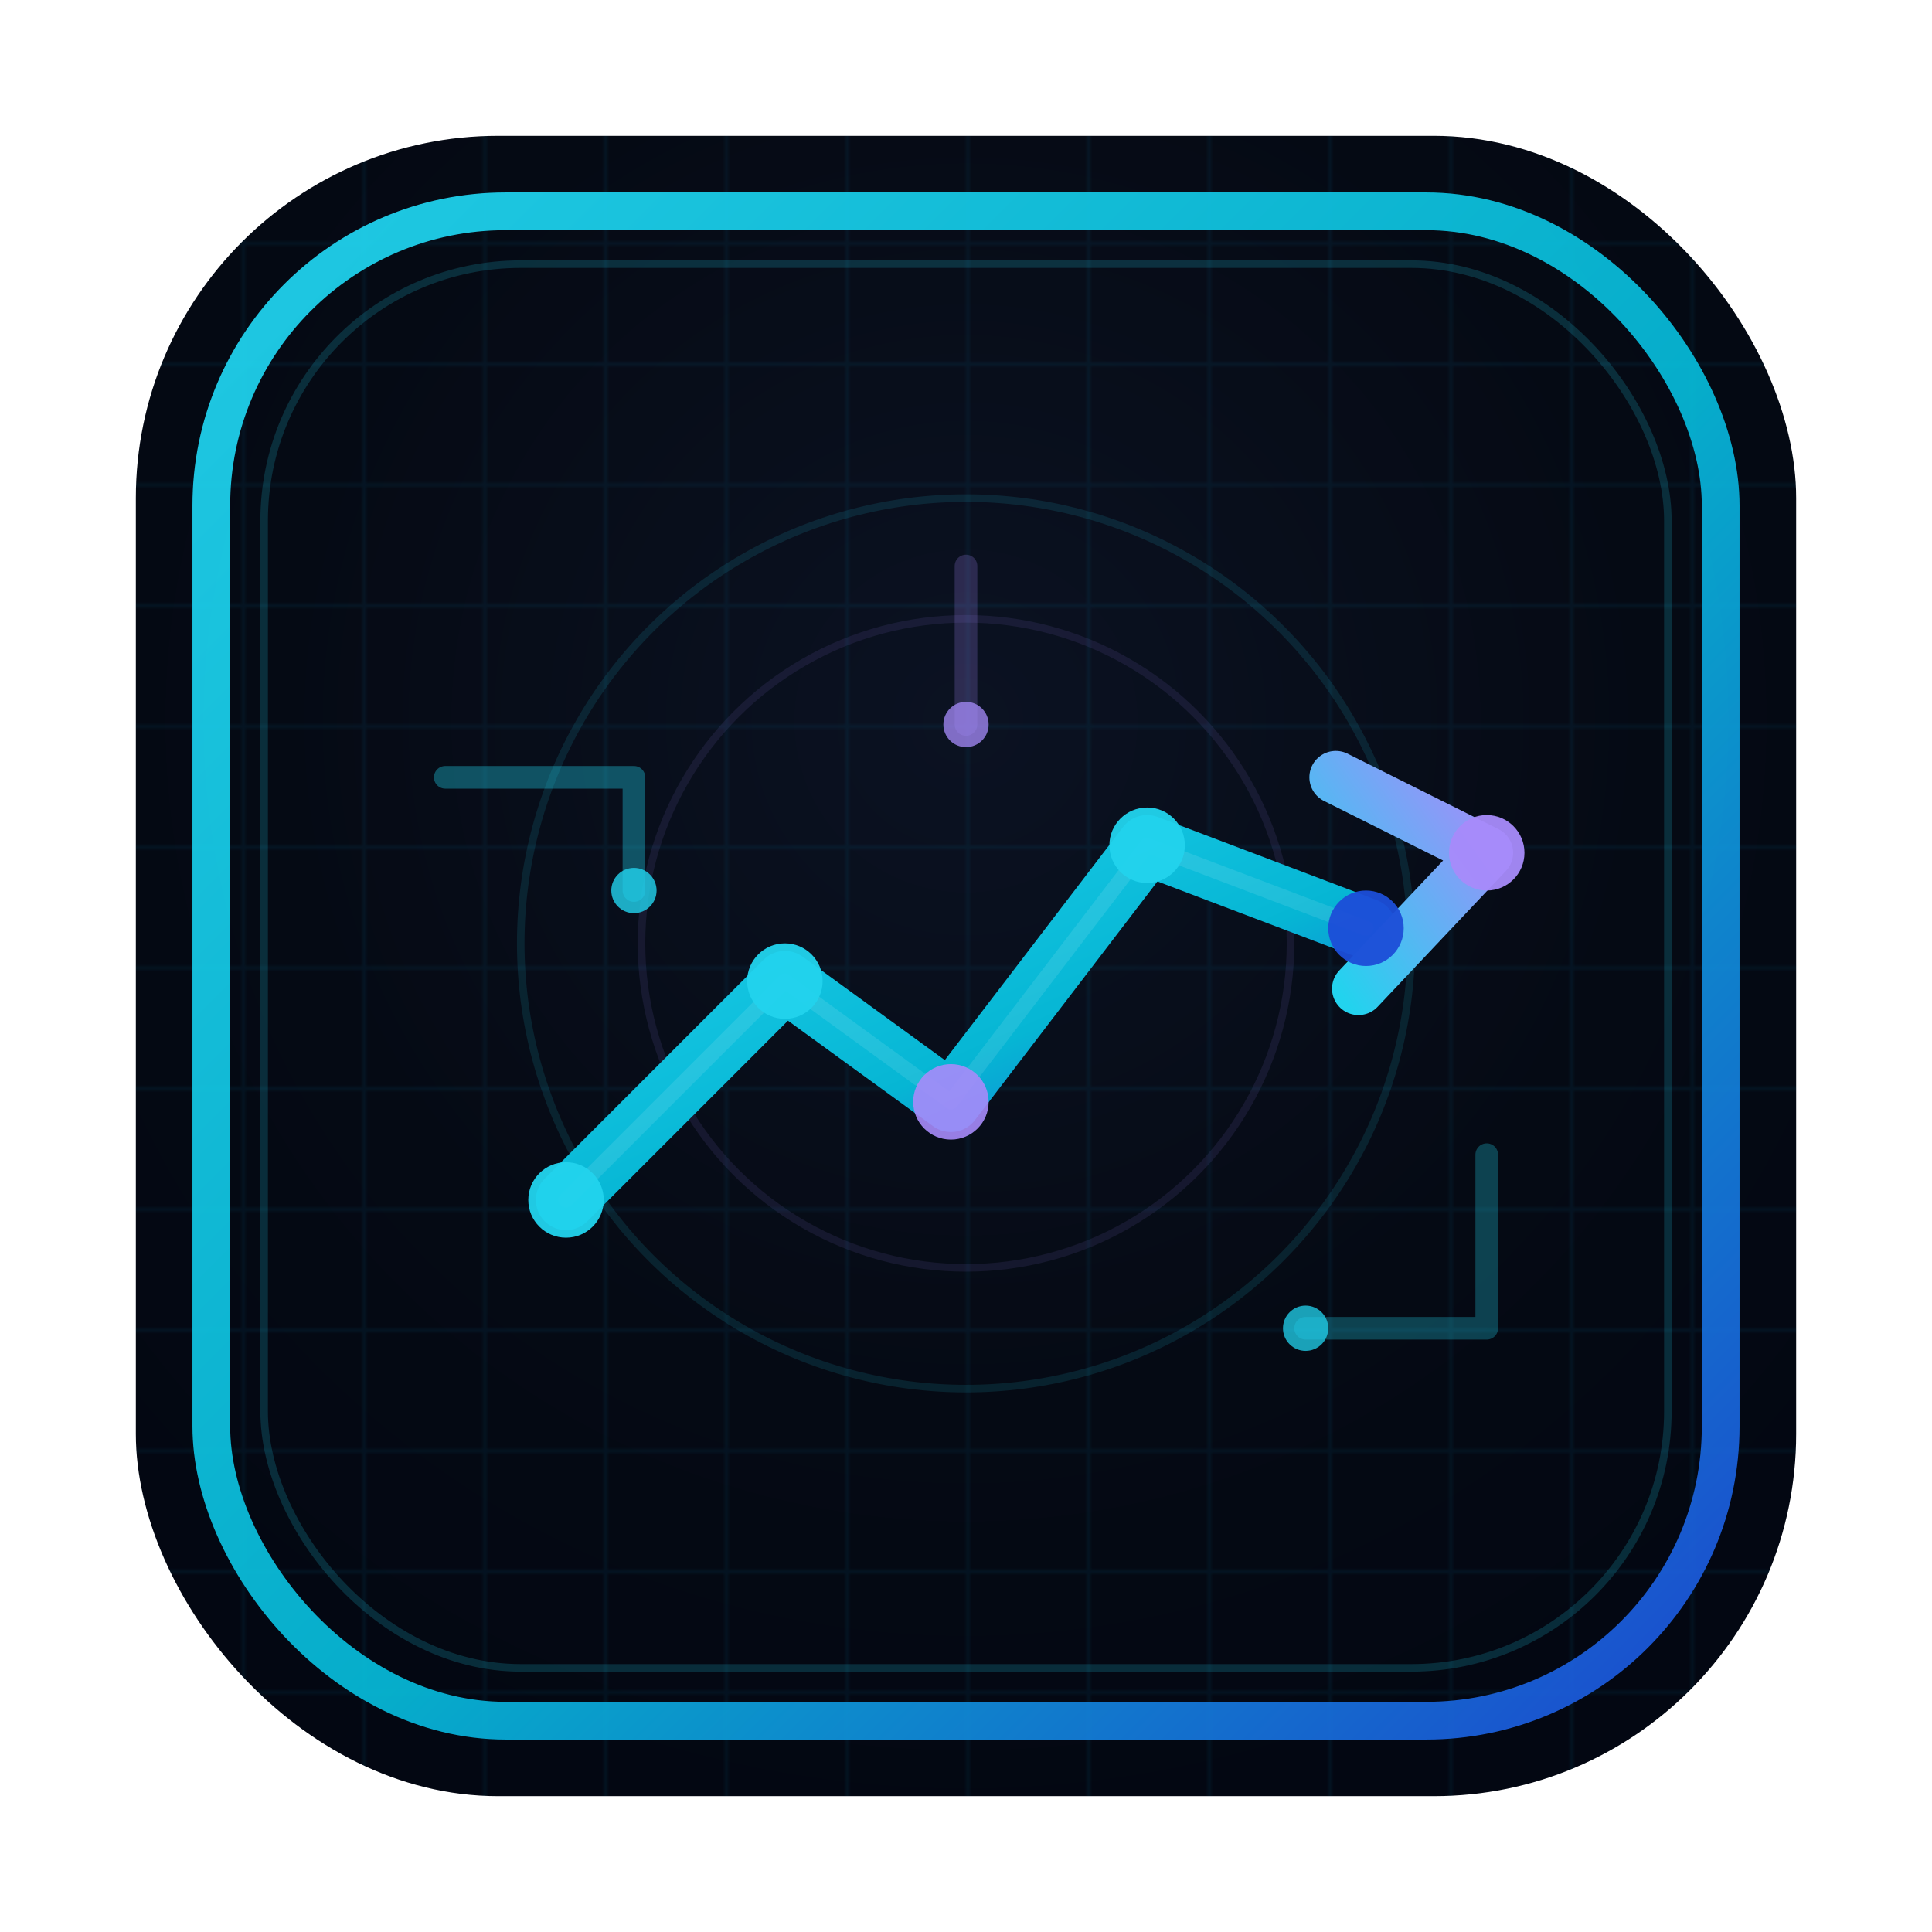 <svg xmlns="http://www.w3.org/2000/svg" width="512" height="512" viewBox="0 0 512 512">
  <defs>
    <linearGradient id="neon" x1="0" y1="0" x2="1" y2="1">
      <stop offset="0" stop-color="#22d3ee"/>
      <stop offset="0.55" stop-color="#06b6d4"/>
      <stop offset="1" stop-color="#1d4ed8"/>
    </linearGradient>
    <linearGradient id="neon2" x1="1" y1="0" x2="0" y2="1">
      <stop offset="0" stop-color="#a78bfa"/>
      <stop offset="1" stop-color="#22d3ee"/>
    </linearGradient>
    <radialGradient id="bgGlow" cx="50%" cy="35%" r="70%">
      <stop offset="0" stop-color="#0b1222"/>
      <stop offset="0.6" stop-color="#050a14"/>
      <stop offset="1" stop-color="#030712"/>
    </radialGradient>
    <filter id="outerGlow" x="-60%" y="-60%" width="220%" height="220%">
      <feGaussianBlur stdDeviation="12" result="b"/>
      <feColorMatrix in="b" type="matrix" values="
        1 0 0 0 0
        0 1 0 0 0
        0 0 1 0 0
        0 0 0 0.65 0" result="g"/>
      <feMerge>
        <feMergeNode in="g"/>
        <feMergeNode in="SourceGraphic"/>
      </feMerge>
    </filter>
    <filter id="softGlow" x="-60%" y="-60%" width="220%" height="220%">
      <feGaussianBlur stdDeviation="6" result="b"/>
      <feMerge>
        <feMergeNode in="b"/>
        <feMergeNode in="SourceGraphic"/>
      </feMerge>
    </filter>
    <pattern id="grid" width="32" height="32" patternUnits="userSpaceOnUse">
      <path d="M32 0H0V32" fill="none" stroke="#0ea5e9" stroke-opacity="0.08" stroke-width="2"/>
    </pattern>
  </defs>

  <!-- Base -->
  <rect x="36" y="36" width="440" height="440" rx="96" fill="url(#bgGlow)"/>
  <rect x="36" y="36" width="440" height="440" rx="96" fill="url(#grid)" opacity="0.9"/>

  <!-- Neon frame -->
  <g filter="url(#outerGlow)">
    <rect x="56" y="56" width="400" height="400" rx="78" fill="none" stroke="url(#neon)" stroke-width="10" opacity="0.95"/>
    <rect x="70" y="70" width="372" height="372" rx="68" fill="none" stroke="#22d3ee" stroke-width="2" stroke-opacity="0.18"/>
  </g>

  <!-- Center mark: signal path + circuit nodes (no text) -->
  <g filter="url(#softGlow)" stroke-linecap="round" stroke-linejoin="round">
    <!-- Faint rings -->
    <circle cx="256" cy="250" r="118" fill="none" stroke="#22d3ee" stroke-opacity="0.12" stroke-width="2"/>
    <circle cx="256" cy="250" r="86" fill="none" stroke="#a78bfa" stroke-opacity="0.10" stroke-width="2"/>

    <!-- Rising signal -->
    <path d="M150 318 L208 260 L252 292 L304 224 L362 246"
          fill="none" stroke="url(#neon)" stroke-width="16"/>
    <path d="M150 318 L208 260 L252 292 L304 224 L362 246"
          fill="none" stroke="#ffffff" stroke-opacity="0.10" stroke-width="4"/>

    <!-- Arrow tip -->
    <path d="M354 206 L394 226 L360 262" fill="none" stroke="url(#neon2)" stroke-width="14"/>

    <!-- Nodes -->
    <g>
      <circle cx="150" cy="318" r="10" fill="#22d3ee" fill-opacity="0.95"/>
      <circle cx="208" cy="260" r="10" fill="#22d3ee" fill-opacity="0.95"/>
      <circle cx="252" cy="292" r="10" fill="#a78bfa" fill-opacity="0.9"/>
      <circle cx="304" cy="224" r="10" fill="#22d3ee" fill-opacity="0.95"/>
      <circle cx="362" cy="246" r="10" fill="#1d4ed8" fill-opacity="0.95"/>
      <circle cx="394" cy="226" r="10" fill="#a78bfa" fill-opacity="0.95"/>
    </g>

    <!-- Circuit traces -->
    <path d="M118 206 H168 M168 206 V236" fill="none" stroke="#22d3ee" stroke-opacity="0.35" stroke-width="6"/>
    <path d="M394 306 V352 M394 352 H346" fill="none" stroke="#22d3ee" stroke-opacity="0.28" stroke-width="6"/>
    <path d="M256 150 V192" fill="none" stroke="#a78bfa" stroke-opacity="0.22" stroke-width="6"/>
    <circle cx="168" cy="236" r="6" fill="#22d3ee" fill-opacity="0.8"/>
    <circle cx="346" cy="352" r="6" fill="#22d3ee" fill-opacity="0.75"/>
    <circle cx="256" cy="192" r="6" fill="#a78bfa" fill-opacity="0.75"/>
  </g>
</svg>


